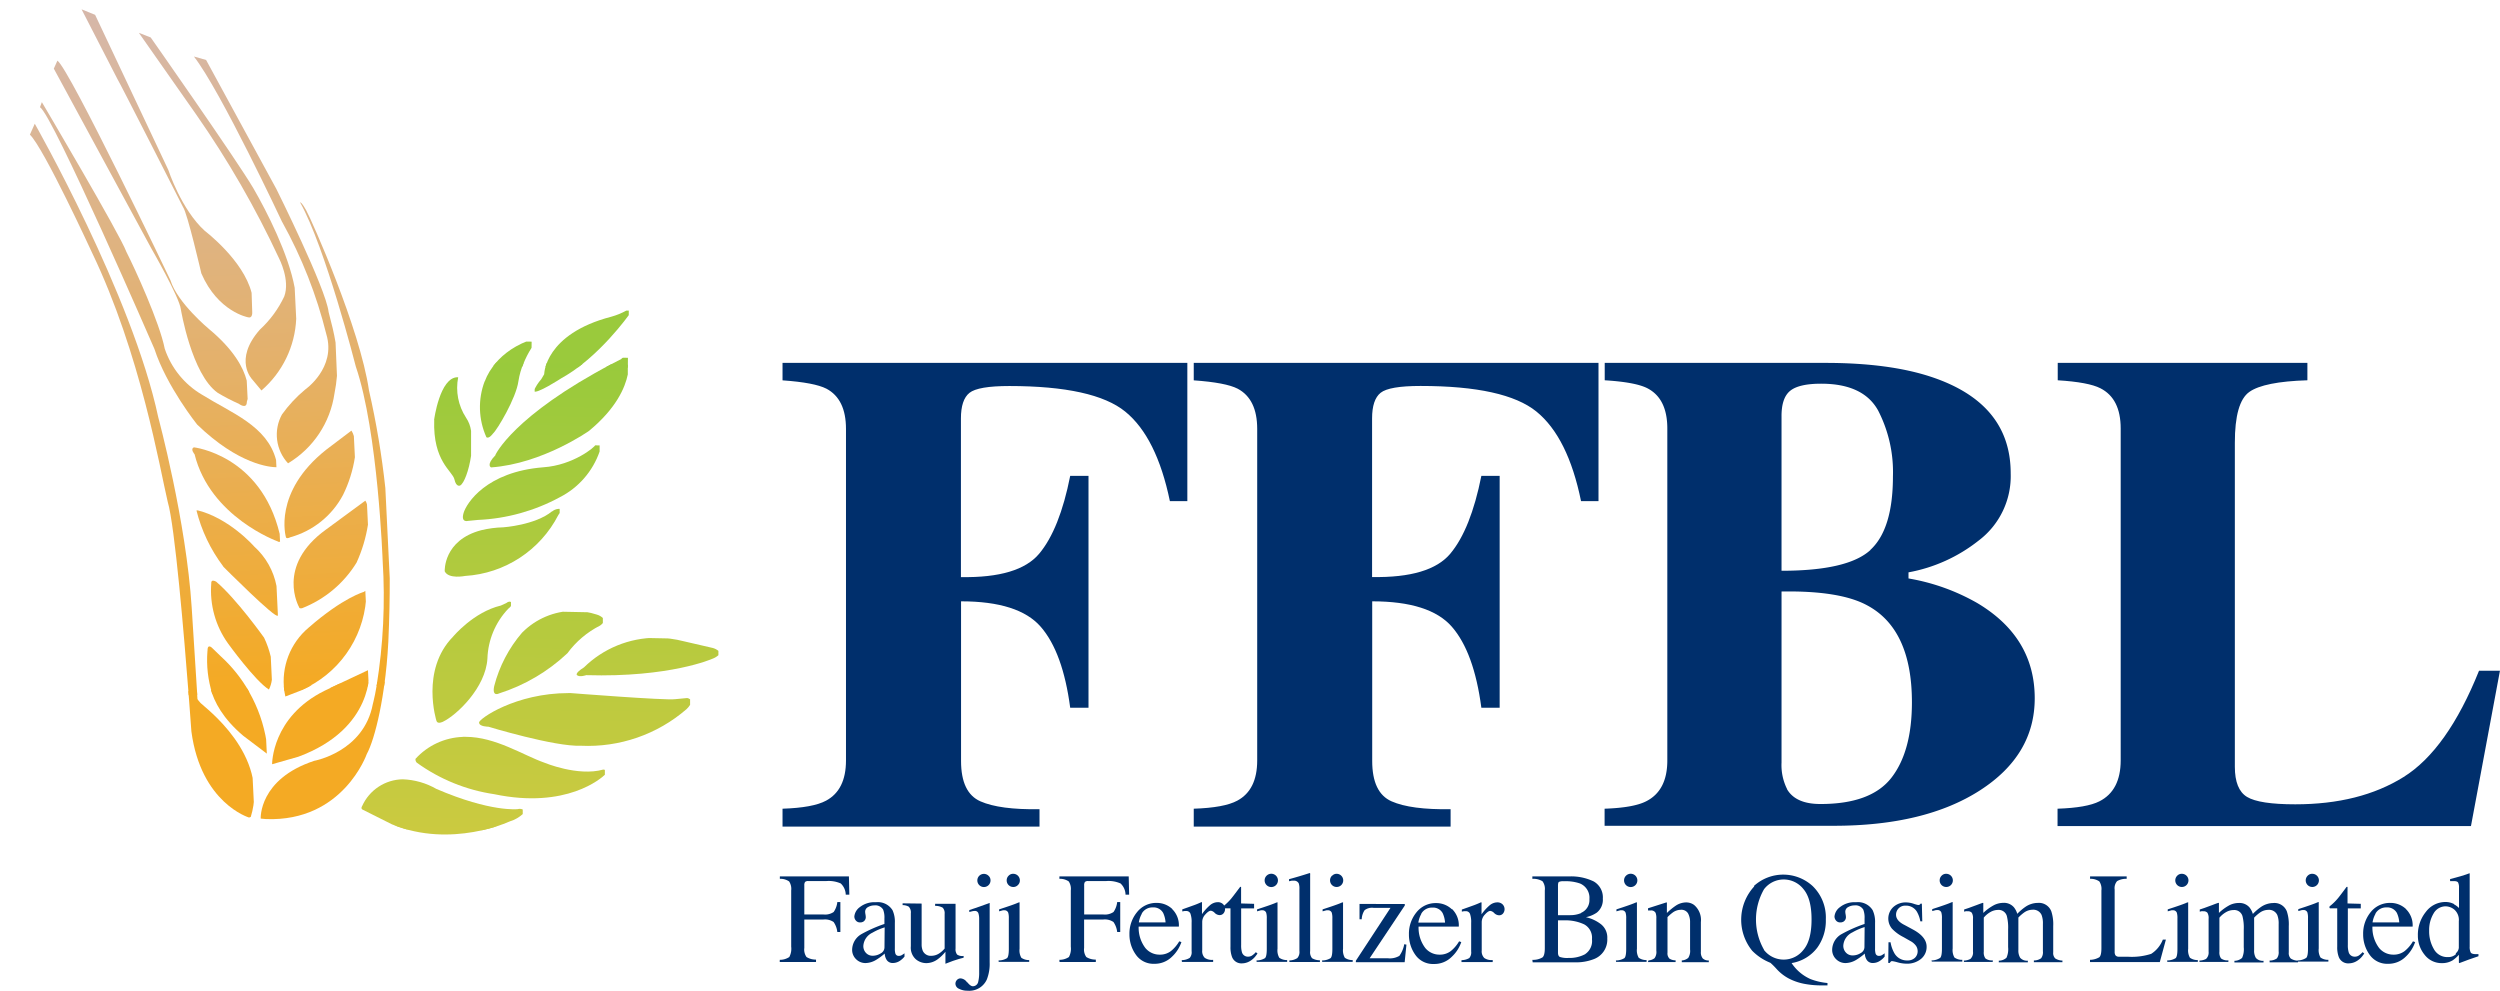<?xml version="1.0" encoding="UTF-8"?> <svg xmlns="http://www.w3.org/2000/svg" xmlns:xlink="http://www.w3.org/1999/xlink" viewBox="0 0 409.76 162.36"><defs><style>.cls-1{fill:none;}.cls-2{clip-path:url(#clip-path);}.cls-3{fill:url(#linear-gradient);}.cls-4{clip-path:url(#clip-path-2);}.cls-5{fill:#9aca3c;}.cls-6{clip-path:url(#clip-path-3);}.cls-7{fill:url(#linear-gradient-2);}.cls-8{clip-path:url(#clip-path-4);}.cls-9{clip-path:url(#clip-path-5);}.cls-10{fill:url(#linear-gradient-3);}.cls-11{clip-path:url(#clip-path-6);}.cls-12{clip-path:url(#clip-path-7);}.cls-13{fill:url(#linear-gradient-4);}.cls-14{clip-path:url(#clip-path-8);}.cls-15{fill:url(#linear-gradient-5);}.cls-16{clip-path:url(#clip-path-9);}.cls-17{fill:url(#linear-gradient-6);}.cls-18{clip-path:url(#clip-path-10);}.cls-19{fill:url(#linear-gradient-7);}.cls-20{clip-path:url(#clip-path-11);}.cls-21{fill:url(#linear-gradient-8);}.cls-22{clip-path:url(#clip-path-12);}.cls-23{fill:url(#linear-gradient-9);}.cls-24{clip-path:url(#clip-path-13);}.cls-25{fill:url(#linear-gradient-10);}.cls-26{clip-path:url(#clip-path-14);}.cls-27{fill:url(#linear-gradient-11);}.cls-28{clip-path:url(#clip-path-15);}.cls-29{fill:#cbca40;}.cls-30{clip-path:url(#clip-path-16);}.cls-31{fill:url(#linear-gradient-12);}.cls-32{clip-path:url(#clip-path-17);}.cls-33{fill:#f4aa24;}.cls-34{clip-path:url(#clip-path-18);}.cls-35{fill:url(#linear-gradient-13);}.cls-36{clip-path:url(#clip-path-19);}.cls-37{clip-path:url(#clip-path-20);}.cls-38{fill:url(#linear-gradient-14);}.cls-39{clip-path:url(#clip-path-21);}.cls-40{clip-path:url(#clip-path-22);}.cls-41{fill:url(#linear-gradient-15);}.cls-42{clip-path:url(#clip-path-23);}.cls-43{fill:url(#linear-gradient-16);}.cls-44{clip-path:url(#clip-path-24);}.cls-45{fill:url(#linear-gradient-17);}.cls-46{clip-path:url(#clip-path-25);}.cls-47{fill:url(#linear-gradient-18);}.cls-48{clip-path:url(#clip-path-26);}.cls-49{fill:url(#linear-gradient-19);}.cls-50{clip-path:url(#clip-path-27);}.cls-51{fill:url(#linear-gradient-20);}.cls-52{clip-path:url(#clip-path-28);}.cls-53{fill:url(#linear-gradient-21);}.cls-54{clip-path:url(#clip-path-29);}.cls-55{fill:url(#linear-gradient-22);}.cls-56{clip-path:url(#clip-path-30);}.cls-57{clip-path:url(#clip-path-31);}.cls-58{fill:url(#linear-gradient-23);}.cls-59{clip-path:url(#clip-path-32);}.cls-60{fill:url(#linear-gradient-24);}.cls-61{clip-path:url(#clip-path-33);}.cls-62{fill:url(#linear-gradient-25);}.cls-63{clip-path:url(#clip-path-34);}.cls-64{clip-path:url(#clip-path-35);}.cls-65{fill:url(#linear-gradient-26);}.cls-66{clip-path:url(#clip-path-36);}.cls-67{fill:url(#linear-gradient-27);}.cls-68{fill:#002f6c;}</style><clipPath id="clip-path"><path class="cls-1" d="M71.17,68.83c-.24,6.81,3,8.37,3.31,9.74s.95,1,.95,1c.63-.34,1.43-2.47,1.78-4.86l0-4.09a5.06,5.06,0,0,0-.83-2.17,8.93,8.93,0,0,1-1.28-6.62H75c-2.93,0-3.85,7-3.85,7"></path></clipPath><linearGradient id="linear-gradient" x1="-236.31" y1="431.35" x2="-235.31" y2="431.35" gradientTransform="matrix(-76.75, 0, 0, 76.75, -18050.18, -33033.89)" gradientUnits="userSpaceOnUse"><stop offset="0" stop-color="#99ca3c"></stop><stop offset="1" stop-color="#cbca40"></stop></linearGradient><clipPath id="clip-path-2"><path class="cls-1" d="M86.53,55.87c-5.72,2.18-7.09,6.62-7.09,6.62a12,12,0,0,0,.28,9.17c.43.33,1.09-.61,1.09-.61.66-.57,3.78-5.77,4.16-8.56a15.14,15.14,0,0,1,2.13-5.44c.48-1.07-.14-1.19-.43-1.19h-.14"></path></clipPath><clipPath id="clip-path-3"><path class="cls-1" d="M79.44,62.49a12,12,0,0,0,.28,9.17c.43.33,1.09-.61,1.09-.61.66-.57,3.78-5.77,4.16-8.56a12.23,12.23,0,0,1,.89-3.07l-4.51,0a9.52,9.52,0,0,0-1.91,3.12"></path></clipPath><linearGradient id="linear-gradient-2" x1="-236.31" y1="431.33" x2="-235.31" y2="431.33" gradientTransform="matrix(-76.76, 0, 0, 76.76, -18052.02, -33045.56)" xlink:href="#linear-gradient"></linearGradient><clipPath id="clip-path-4"><path class="cls-1" d="M102.65,50.91a11.2,11.2,0,0,1-2.46,1c-10.92,2.84-11,9.41-11,9.41l-.47.8a7.06,7.06,0,0,0-1.23,1.94C87.76,64.76,92,62,92,62c6.19-3.4,11.16-10.49,11.16-10.49.18-.29.08-.75-.19-.75a.45.45,0,0,0-.29.14"></path></clipPath><clipPath id="clip-path-5"><path class="cls-1" d="M89.18,61.36l-.47.8a7.06,7.06,0,0,0-1.23,1.94C87.76,64.76,92,62,92,62a25,25,0,0,0,3.65-2.49l-6-.06a5.85,5.85,0,0,0-.46,1.89"></path></clipPath><linearGradient id="linear-gradient-3" x1="-236.31" y1="431.3" x2="-235.31" y2="431.3" gradientTransform="matrix(-76.81, 0, 0, 76.81, -18056.72, -33066.35)" xlink:href="#linear-gradient"></linearGradient><clipPath id="clip-path-6"><path class="cls-1" d="M101.88,58.82c-17.68,9-20.67,15.79-20.67,15.79-1.61,1.64-.72,2-.72,2,8.45-.6,16.07-6,16.07-6C104.06,64.43,103,59,103,59c0-.42-.16-.54-.37-.54a1.71,1.71,0,0,0-.77.32"></path></clipPath><clipPath id="clip-path-7"><path class="cls-1" d="M81.21,74.61c-1.61,1.64-.72,2-.72,2,8.45-.6,16.07-6,16.07-6,4.46-3.69,5.9-7.09,6.34-9.24l0-1.79-2.5,0c-16.38,8.6-19.21,15-19.21,15"></path></clipPath><linearGradient id="linear-gradient-4" x1="-236.31" y1="431.35" x2="-235.31" y2="431.35" gradientTransform="matrix(-76.86, 0, 0, 76.86, -18063.14, -33086.14)" xlink:href="#linear-gradient"></linearGradient><clipPath id="clip-path-8"><path class="cls-1" d="M97.57,72.94c0,.28-3.59,3.31-8.51,3.65-9.36.73-12.61,5.89-13.08,7.5s.7,1.29.7,1.29l1.64-.16a31,31,0,0,0,13.43-3.72A13.29,13.29,0,0,0,98.28,74V72.91A.36.36,0,0,0,98,72.8a1.12,1.12,0,0,0-.46.14"></path></clipPath><linearGradient id="linear-gradient-5" x1="-236.31" y1="431.35" x2="-235.31" y2="431.35" gradientTransform="matrix(-76.85, 0, 0, 76.85, -18054.54, -33071.81)" xlink:href="#linear-gradient"></linearGradient><clipPath id="clip-path-9"><path class="cls-1" d="M90.48,83.81c-2.77,2.27-8,2.62-8,2.62a17,17,0,0,0-3.59.47c-6.27,1.64-6,6.74-6,6.74.63,1.32,3.34.76,3.34.76a18.45,18.45,0,0,0,15.29-10,2.76,2.76,0,0,0,.21-.31v-.68a1,1,0,0,0-.24,0,1.9,1.9,0,0,0-1,.42"></path></clipPath><linearGradient id="linear-gradient-6" x1="-236.31" y1="431.35" x2="-235.31" y2="431.35" gradientTransform="matrix(-76.83, 0, 0, 76.83, -18042.39, -33049.59)" xlink:href="#linear-gradient"></linearGradient><clipPath id="clip-path-10"><path class="cls-1" d="M83.1,98.78l-1,.47c-4.51,1.07-7.85,5.11-7.85,5.11-5.36,5.48-2.71,13.8-2.71,13.8.19.6,1.07.13,1.07.13,2.24-1.07,7-5.58,7.28-10.34a12.44,12.44,0,0,1,3.4-8.16,2.6,2.6,0,0,0,.46-.45v-.66a.39.39,0,0,0-.23-.07.9.9,0,0,0-.46.17"></path></clipPath><linearGradient id="linear-gradient-7" x1="-236.31" y1="431.34" x2="-235.31" y2="431.34" gradientTransform="matrix(-76.79, 0, 0, 76.79, -18020.07, -33013.57)" xlink:href="#linear-gradient"></linearGradient><clipPath id="clip-path-11"><path class="cls-1" d="M85.59,103.67A21.83,21.83,0,0,0,81,112.46c-.38,1.83.79,1.2.79,1.2A29.28,29.28,0,0,0,93,107.07a15.1,15.1,0,0,1,5.36-4.54,2.13,2.13,0,0,0,.45-.41v-.83a2.46,2.46,0,0,0-1-.56,12.55,12.55,0,0,0-3.8-.61,12,12,0,0,0-8.4,3.54"></path></clipPath><linearGradient id="linear-gradient-8" x1="-236.31" y1="431.35" x2="-235.31" y2="431.35" gradientTransform="matrix(-76.82, 0, 0, 76.82, -18015.62, -33029.38)" xlink:href="#linear-gradient"></linearGradient><clipPath id="clip-path-12"><path class="cls-1" d="M95.74,109.37c-1.61,1-1.17,1.29-1.17,1.29.44.38,1.51,0,1.51,0,13.77.41,20.67-2.68,20.67-2.68a3,3,0,0,0,1-.59v-.71a2.48,2.48,0,0,0-.9-.47l-4.76-1.1a18.25,18.25,0,0,0-4.52-.58,17,17,0,0,0-11.84,4.84"></path></clipPath><linearGradient id="linear-gradient-9" x1="-236.31" y1="431.35" x2="-235.31" y2="431.35" gradientTransform="matrix(-76.86, 0, 0, 76.86, -18007.76, -33044.73)" xlink:href="#linear-gradient"></linearGradient><clipPath id="clip-path-13"><path class="cls-1" d="M78.53,118.44c0,.67,1.51.67,1.51.67s10.87,3.3,15.16,3.12a24.69,24.69,0,0,0,17.33-6,3.63,3.63,0,0,0,.58-.7v-.91a1,1,0,0,0-.47-.21l-2,.19c-1.54.22-17.08-1-17.08-1h-.38c-8.65,0-14.68,4.2-14.68,4.85"></path></clipPath><linearGradient id="linear-gradient-10" x1="-236.31" y1="431.35" x2="-235.31" y2="431.35" gradientTransform="matrix(-76.95, 0, 0, 76.95, -18029.24, -33074.51)" xlink:href="#linear-gradient"></linearGradient><clipPath id="clip-path-14"><path class="cls-1" d="M75.85,120.78a11,11,0,0,0-7.75,3.6.75.75,0,0,0,.22.63A28.84,28.84,0,0,0,81,130.17c11.88,2.49,17.62-2.68,18.14-3.18v-.8a.59.59,0,0,0-.29-.05C94.7,127.3,89.21,125,89.21,125c-3.41-1.19-8-4.23-12.87-4.23h-.5"></path></clipPath><linearGradient id="linear-gradient-11" x1="-236.31" y1="431.36" x2="-235.31" y2="431.36" gradientTransform="matrix(-76.93, 0, 0, 76.93, -18027.74, -33056.93)" xlink:href="#linear-gradient"></linearGradient><clipPath id="clip-path-15"><path class="cls-1" d="M59.37,132.09c-.32.5.1.63.1.63l4.79,2.4c9.74,4,19.35-.5,19.35-.5,2.49-1,2.24-1.58,2.24-1.58,0-.66-1-.41-1-.41s-4.38.54-13.33-3.31A11.91,11.91,0,0,0,66,127.73a7.41,7.41,0,0,0-6.63,4.36"></path></clipPath><clipPath id="clip-path-16"><path class="cls-1" d="M59.37,132.09c-.32.5.1.63.1.63l4.79,2.4a21.46,21.46,0,0,0,2.36.81l12.49.13a24.44,24.44,0,0,0,4.5-1.45,5.49,5.49,0,0,0,2.07-1.18v-.75a1.2,1.2,0,0,0-.82-.06s-4.38.54-13.33-3.31A11.9,11.9,0,0,0,66,127.73a7.41,7.41,0,0,0-6.63,4.36"></path></clipPath><linearGradient id="linear-gradient-12" x1="-236.31" y1="431.35" x2="-235.31" y2="431.35" gradientTransform="matrix(-76.89, 0, 0, 76.89, -18025.31, -33036.27)" xlink:href="#linear-gradient"></linearGradient><clipPath id="clip-path-17"><path class="cls-1" d="M49.19,33.18c4.16,7.37,9.13,26.9,9.13,26.9,3.64,10.64,4.4,31.86,4.4,31.86.8,14.8-1.61,23.45-1.61,23.45-1.47,7.85-9.6,9.31-9.6,9.31-9.12,3-8.78,9.47-8.78,9.47l.88.08c12.62.47,16.5-10.64,16.5-10.64,1.37-2.51,3.07-9.55,3.55-18.43,1.13-24.3-2.13-35.88-3.17-41.27C59,53.84,51.08,36.07,50.18,34.46c-.64-1.14-.87-1.3-1-1.3a0,0,0,0,0,0,0"></path></clipPath><clipPath id="clip-path-18"><path class="cls-1" d="M49.19,33.18c4.16,7.37,9.13,26.9,9.13,26.9,3.64,10.64,4.4,31.86,4.4,31.86a91.52,91.52,0,0,1-1,20.5l1.25-.06c.31-2.2.55-4.63.68-7.21.17-3.76.24-7.2.23-10.38L63.16,80a138.7,138.7,0,0,0-2.68-16C59,53.84,51.08,36.07,50.18,34.46c-.64-1.14-.87-1.3-1-1.3a0,0,0,0,0,0,0"></path></clipPath><linearGradient id="linear-gradient-13" x1="-236.31" y1="431.4" x2="-235.31" y2="431.4" gradientTransform="matrix(0, 117.9, 117.9, 0, -50804.44, 27855.01)" gradientUnits="userSpaceOnUse"><stop offset="0" stop-color="#d5b8ae"></stop><stop offset="0.18" stop-color="#d9b69b"></stop><stop offset="0.54" stop-color="#e4b16b"></stop><stop offset="1" stop-color="#f4aa24"></stop></linearGradient><clipPath id="clip-path-19"><path class="cls-1" d="M53.21,113.21c-8.7,4.3-8.61,12.05-8.61,12.05l4.3-1.23c12.53-4.63,11.63-14.28,11.63-14.28Z"></path></clipPath><clipPath id="clip-path-20"><path class="cls-1" d="M54,112.82l6.24-.3c.07-.32.12-.61.16-.89l-.09-1.78Z"></path></clipPath><linearGradient id="linear-gradient-14" x1="-236.31" y1="431.39" x2="-235.31" y2="431.39" gradientTransform="matrix(0, 117.88, 117.88, 0, -50793.85, 27849.47)" xlink:href="#linear-gradient-13"></linearGradient><clipPath id="clip-path-21"><path class="cls-1" d="M59.68,97s-3.4.9-9.08,5.86a11.42,11.42,0,0,0-3.83,11.3l2.6-1a17.63,17.63,0,0,0,10.68-15.6c.16-.55.08-.69,0-.69a.7.7,0,0,0-.33.17"></path></clipPath><clipPath id="clip-path-22"><path class="cls-1" d="M59.68,97s-3.4.9-9.08,5.86a11.48,11.48,0,0,0-4,10.37l2.83-.14A17.72,17.72,0,0,0,60,98.28L60,96.79a.85.85,0,0,0-.28.16"></path></clipPath><linearGradient id="linear-gradient-15" x1="-236.31" y1="431.35" x2="-235.31" y2="431.35" gradientTransform="matrix(0, 117.89, 117.89, 0, -50797.7, 27852.73)" xlink:href="#linear-gradient-13"></linearGradient><clipPath id="clip-path-23"><path class="cls-1" d="M53.44,86.79c-8.32,6-4.4,12.76-4.4,12.76,0,.24.47.14.47.14a18.32,18.32,0,0,0,8.93-7.47A23.94,23.94,0,0,0,60.31,86l-.16-3.35a2.1,2.1,0,0,0-.27-.59Z"></path></clipPath><linearGradient id="linear-gradient-16" x1="-236.31" y1="431.34" x2="-235.31" y2="431.34" gradientTransform="matrix(0, 117.87, 117.87, 0, -50790.9, 27849.49)" xlink:href="#linear-gradient-13"></linearGradient><clipPath id="clip-path-24"><path class="cls-1" d="M53.49,73.69c-8.84,7-6.62,14.37-6.62,14.37.1.33.71,0,.71,0a14,14,0,0,0,8.65-6.95,21.26,21.26,0,0,0,1.94-6.17L58,71.48a3,3,0,0,0-.4-.9Z"></path></clipPath><linearGradient id="linear-gradient-17" x1="-236.31" y1="431.34" x2="-235.31" y2="431.34" gradientTransform="matrix(0, 117.85, 117.85, 0, -50781.04, 27843.04)" xlink:href="#linear-gradient-13"></linearGradient><clipPath id="clip-path-25"><path class="cls-1" d="M46.26,36.4a75.07,75.07,0,0,1,7.23,18.39c1.66,5.53-3.5,9.08-3.5,9.08a21.84,21.84,0,0,0-3.78,4.07,6.9,6.9,0,0,0,1,8,16,16,0,0,0,7.61-11.44,25.07,25.07,0,0,0,.41-2.89L55,56.14c-.25-1.51-.64-3.11-1.14-5C53.44,47.32,45.31,31,45.31,31L33.78,9.83l-2-.57c4.4,5.63,14.47,27.14,14.47,27.14"></path></clipPath><linearGradient id="linear-gradient-18" x1="-236.31" y1="431.35" x2="-235.31" y2="431.35" gradientTransform="matrix(0, 117.9, 117.9, 0, -50810.67, 27854.93)" xlink:href="#linear-gradient-13"></linearGradient><clipPath id="clip-path-26"><path class="cls-1" d="M32.12,18.72A156.65,156.65,0,0,1,45.74,42.35s1.85,3.55.85,6.24a17.57,17.57,0,0,1-4,5.44c-4.4,5-1.23,8.18-1.23,8.18L42.85,64a16.45,16.45,0,0,0,5.7-11.75l-.25-5.08c-1-5.5-4.58-12.54-6.77-16.31C38.84,26.28,24.7,6.14,24.7,6.14l-1.94-.76Z"></path></clipPath><linearGradient id="linear-gradient-19" x1="-236.31" y1="431.35" x2="-235.31" y2="431.35" gradientTransform="matrix(0, 117.9, 117.9, 0, -50821.14, 27856.71)" xlink:href="#linear-gradient-13"></linearGradient><clipPath id="clip-path-27"><path class="cls-1" d="M19.27,13C19.46,13.19,30,33.94,30,33.94c.71.95,3,10.87,3,10.87C35.72,51.1,40.63,52,40.63,52c.71.24.71-.66.71-.66l0-.24L41.24,48c-1.35-5.37-7.65-10.14-7.65-10.14-3.88-3.5-6-10-6-10l-12-25.43-2.22-.9Z"></path></clipPath><linearGradient id="linear-gradient-20" x1="-236.31" y1="431.35" x2="-235.31" y2="431.35" gradientTransform="matrix(0, 117.91, 117.91, 0, -50833.08, 27858.93)" xlink:href="#linear-gradient-13"></linearGradient><clipPath id="clip-path-28"><path class="cls-1" d="M8.82,11.25l16,29.5s4.58,7.94,4.82,9.93c0,0,1.75,10.68,6.05,13.71a31.17,31.17,0,0,0,3.45,1.79s1.32,1,1.32-.33a2.82,2.82,0,0,0,.13-.46l-.15-3c-.54-2.12-2.11-5.07-6.17-8.45,0,0-5.2-4.3-6.33-8,0,0-16.54-34.65-18.53-36Z"></path></clipPath><linearGradient id="linear-gradient-21" x1="-236.31" y1="431.35" x2="-235.31" y2="431.35" gradientTransform="matrix(0, 117.92, 117.92, 0, -50841.21, 27862.05)" xlink:href="#linear-gradient-13"></linearGradient><clipPath id="clip-path-29"><path class="cls-1" d="M6.55,17.58c2,1,18.76,39.61,18.76,39.61,2,6.15,7,12.39,7,12.39,6.83,6.61,12,7,13,7l-.06-1.18c-1.46-5.62-7.36-7.72-12.11-10.69A13.85,13.85,0,0,1,27,57.15c-.85-4.3-4.87-13.09-6.29-15.88-1-2.79-13.85-24.53-13.85-24.53Z"></path></clipPath><linearGradient id="linear-gradient-22" x1="-236.31" y1="431.35" x2="-235.31" y2="431.35" gradientTransform="matrix(0, 117.95, 117.95, 0, -50850.54, 27867.78)" xlink:href="#linear-gradient-13"></linearGradient><clipPath id="clip-path-30"><path class="cls-1" d="M4.9,22.07C7.21,24.3,15.06,41.36,15.06,41.36c8,16.64,11.15,35.5,12.43,40.89,1.61,5.34,3.88,37.63,3.88,37.63C32.93,131.65,40.82,134,40.82,134l.28-.1c3.17-10.21-7.61-18-8.22-18.67s-.52-.71-.52-.71L31.42,99.6c-.9-14.23-5.48-31.2-5.48-31.2C21.68,48.36,5.7,20.28,5.7,20.28Z"></path></clipPath><clipPath id="clip-path-31"><path class="cls-1" d="M4.9,22.07C7.21,24.3,15.06,41.36,15.06,41.36c8,16.64,11.15,35.5,12.43,40.89,1.17,3.89,2.7,22.12,3.44,31.7l1.4-.07L31.42,99.6c-.9-14.23-5.48-31.2-5.48-31.2C21.68,48.36,5.7,20.28,5.7,20.28Z"></path></clipPath><linearGradient id="linear-gradient-23" x1="-236.31" y1="431.32" x2="-235.31" y2="431.32" gradientTransform="matrix(0, 117.93, 117.93, 0, -50846.03, 27864.02)" xlink:href="#linear-gradient-13"></linearGradient><clipPath id="clip-path-32"><path class="cls-1" d="M36.61,92.89s8.7,8.74,8.93,8c0,0,0-.09,0-.26l-.22-4.58a11.65,11.65,0,0,0-3.64-6.46s-4.11-4.73-9.5-6a25.55,25.55,0,0,0,4.39,9.22"></path></clipPath><linearGradient id="linear-gradient-24" x1="-236.31" y1="431.35" x2="-235.31" y2="431.35" gradientTransform="matrix(0, 117.86, 117.86, 0, -50799.85, 27846.73)" xlink:href="#linear-gradient-13"></linearGradient><clipPath id="clip-path-33"><path class="cls-1" d="M34.63,95.58a14.89,14.89,0,0,0,2.74,9.88s4.44,6.15,6.71,7.56a5.14,5.14,0,0,0,.48-1.6l-.18-3.78a15.41,15.41,0,0,0-1.1-3.13s-4.54-6.38-7.85-9.17a1.13,1.13,0,0,0-.5-.17c-.17,0-.31.09-.31.41"></path></clipPath><linearGradient id="linear-gradient-25" x1="-236.31" y1="431.35" x2="-235.31" y2="431.35" gradientTransform="matrix(0, 117.86, 117.86, 0, -50798.78, 27846.46)" xlink:href="#linear-gradient-13"></linearGradient><clipPath id="clip-path-34"><path class="cls-1" d="M34,106.74c0,3.07-.71,8.27,5.86,13.85l3.87,2.93s.24.14.1-.9a24,24,0,0,0-7.61-15l-1.42-1.37s-.26-.29-.48-.29-.32.17-.32.76"></path></clipPath><clipPath id="clip-path-35"><path class="cls-1" d="M34,106.74a18.38,18.38,0,0,0,.8,7l6.06-.3a23.58,23.58,0,0,0-4.63-5.83l-1.42-1.37s-.26-.29-.48-.29-.32.17-.32.76"></path></clipPath><linearGradient id="linear-gradient-26" x1="-236.31" y1="431.34" x2="-235.31" y2="431.34" gradientTransform="matrix(0, 117.86, 117.86, 0, -50799.38, 27846.28)" xlink:href="#linear-gradient-13"></linearGradient><clipPath id="clip-path-36"><path class="cls-1" d="M31.89,74.45C34.44,84.76,45.5,88.73,45.5,88.73a.39.39,0,0,0,.4.05l-.06-1.28c-3.1-12.93-14.05-14.18-14.05-14.18-.66.28.1,1.13.1,1.13"></path></clipPath><linearGradient id="linear-gradient-27" x1="-236.31" y1="431.35" x2="-235.31" y2="431.35" gradientTransform="matrix(0, 117.86, 117.86, 0, -50800.08, 27846.78)" xlink:href="#linear-gradient-13"></linearGradient></defs><title>Fauji Fertilizer Bin Qasim Limited - FFBL - Logo</title><g id="Layer_2" data-name="Layer 2"><g id="Layer_1-2" data-name="Layer 1"><g class="cls-2"><rect class="cls-3" x="64.98" y="67.57" width="18.22" height="6.62" transform="translate(1.93 143.72) rotate(-89)"></rect></g><g class="cls-4"><rect class="cls-5" x="80.8" y="53.75" width="4.1" height="8.52" transform="translate(23.98 140.24) rotate(-89.4)"></rect></g><g class="cls-6"><rect class="cls-7" x="75.31" y="61.4" width="12.76" height="8.58" transform="matrix(0.02, -1, 1, 0.02, 14.59, 146.21)"></rect></g><g class="cls-8"><rect class="cls-5" x="90.54" y="47.7" width="9.36" height="15.6" transform="translate(38.72 150.14) rotate(-89.4)"></rect></g><g class="cls-9"><rect class="cls-10" x="88.83" y="57.99" width="5.44" height="8.24" transform="matrix(0.02, -1, 1, 0.02, 27.85, 152.57)"></rect></g><g class="cls-11"><rect class="cls-5" x="90.77" y="48.01" width="1.63" height="22.65" transform="translate(31.25 150.26) rotate(-89.37)"></rect></g><g class="cls-12"><rect class="cls-13" x="82.53" y="56.3" width="17.45" height="23.61" transform="matrix(0.02, -1, 1, 0.02, 21.57, 158.16)"></rect></g><g class="cls-14"><rect class="cls-15" x="80.25" y="67.75" width="13.3" height="23.01" transform="matrix(0.02, -1, 1, 0.02, 6.14, 164.75)"></rect></g><g class="cls-16"><rect class="cls-17" x="76.23" y="79.5" width="11.91" height="19.36" transform="translate(-8.41 169.8) rotate(-89)"></rect></g><g class="cls-18"><rect class="cls-19" x="66.15" y="101.08" width="20.4" height="15.22" transform="translate(-33.65 183.13) rotate(-89)"></rect></g><g class="cls-20"><rect class="cls-21" x="82.49" y="98" width="14.48" height="18.41" transform="matrix(0.02, -1, 1, 0.02, -19.03, 195.05)"></rect></g><g class="cls-22"><rect class="cls-23" x="102.47" y="95.94" width="6.95" height="23.73" transform="matrix(0.02, -1, 1, 0.02, -3.69, 211.84)"></rect></g><g class="cls-24"><rect class="cls-25" x="91" y="100.74" width="9.65" height="34.75" transform="translate(-23.94 211.87) rotate(-89)"></rect></g><g class="cls-26"><rect class="cls-27" x="77.4" y="111.09" width="12.43" height="31.25" transform="translate(-44.53 208.11) rotate(-89)"></rect></g><g class="cls-28"><rect class="cls-29" x="71.55" y="122.82" width="1.59" height="26.6" transform="translate(-64.5 207.09) rotate(-89.42)"></rect></g><g class="cls-30"><rect class="cls-31" x="67.97" y="118.51" width="8.8" height="26.77" transform="translate(-60.77 201.95) rotate(-89)"></rect></g><g class="cls-32"><rect class="cls-33" x="42.02" y="112.19" width="23.24" height="21.79" transform="translate(-5.95 2.77) rotate(-2.8)"></rect></g><g class="cls-34"><rect class="cls-35" x="47.12" y="32.82" width="18.84" height="79.95" transform="translate(-3.73 3.06) rotate(-3)"></rect></g><g class="cls-36"><rect class="cls-33" x="44.11" y="112.24" width="16.67" height="12.79" transform="translate(-5.73 2.7) rotate(-2.8)"></rect></g><g class="cls-37"><rect class="cls-38" x="53.97" y="109.68" width="6.54" height="3.3" transform="translate(-5.75 3.15) rotate(-3)"></rect></g><g class="cls-39"><rect class="cls-33" x="46.38" y="112.18" width="14.37" height="1.75" transform="translate(-5.48 2.76) rotate(-2.81)"></rect></g><g class="cls-40"><rect class="cls-41" x="45.83" y="96.44" width="14.62" height="17.09" transform="matrix(1, -0.05, 0.05, 1, -5.42, 2.93)"></rect></g><g class="cls-42"><rect class="cls-43" x="44.67" y="81.68" width="16.09" height="18.5" transform="translate(-4.69 2.88) rotate(-3)"></rect></g><g class="cls-44"><rect class="cls-45" x="44.19" y="70.23" width="14.43" height="18.5" transform="translate(-4.09 2.8) rotate(-3)"></rect></g><g class="cls-46"><rect class="cls-47" x="30.06" y="8.69" width="26.94" height="67.79" transform="translate(-2.17 2.34) rotate(-3)"></rect></g><g class="cls-48"><rect class="cls-49" x="21.25" y="4.75" width="28.82" height="59.93" transform="translate(-1.77 1.91) rotate(-3)"></rect></g><g class="cls-50"><rect class="cls-51" x="12.09" y="0.77" width="30.61" height="52.16" transform="translate(-1.37 1.47) rotate(-3)"></rect></g><g class="cls-52"><rect class="cls-53" x="7.34" y="9.13" width="34.75" height="58.83" transform="translate(-1.98 1.35) rotate(-3)"></rect></g><g class="cls-54"><rect class="cls-55" x="5.01" y="15.76" width="41.81" height="61.84" transform="translate(-2.41 1.42) rotate(-3)"></rect></g><g class="cls-56"><rect class="cls-33" x="9.76" y="113.57" width="31.46" height="21.3" transform="translate(-6.03 1.39) rotate(-2.8)"></rect></g><g class="cls-57"><rect class="cls-58" x="2.46" y="19.62" width="32.29" height="94.98" transform="translate(-3.49 1.07) rotate(-3)"></rect></g><g class="cls-59"><rect class="cls-60" x="31.76" y="83.33" width="14.29" height="18.64" transform="translate(-4.8 2.16) rotate(-3)"></rect></g><g class="cls-61"><rect class="cls-62" x="33.46" y="94.9" width="11.56" height="18.39" transform="translate(-5.39 2.2) rotate(-3)"></rect></g><g class="cls-63"><rect class="cls-33" x="34.27" y="112.9" width="9.2" height="11.01" transform="translate(-5.73 2.04) rotate(-2.8)"></rect></g><g class="cls-64"><rect class="cls-65" x="33.59" y="105.8" width="7.49" height="8.15" transform="translate(-5.7 2.1) rotate(-3)"></rect></g><g class="cls-66"><rect class="cls-67" x="30.74" y="72.94" width="15.57" height="16.27" transform="translate(-4.19 2.13) rotate(-3)"></rect></g><path class="cls-68" d="M128.26,132.55q5-.16,7.14-1.32,3.26-1.75,3.26-6.58V70.29q0-4.88-3.2-6.58-1.95-1-7.2-1.37V59.48h66.35V82.14h-2.86q-2.17-10.48-7.31-14.67t-19-4.2q-5.14,0-6.54,1.12t-1.4,4.2v26q9.48.16,12.83-3.84T175.41,78h3v38h-3q-1.2-9.1-4.83-13.27t-13.06-4.17v26.17q0,5.21,3.17,6.61t9.69,1.29v2.85H128.26Z"></path><path class="cls-68" d="M195.66,132.55q5-.16,7.14-1.32,3.26-1.75,3.26-6.58V70.29q0-4.88-3.2-6.58-1.94-1-7.2-1.37V59.48H262V82.14h-2.86Q257,71.66,251.83,67.46t-19-4.2q-5.14,0-6.54,1.12t-1.4,4.2v26q9.49.16,12.83-3.84T242.8,78h3v38h-3q-1.2-9.1-4.83-13.27t-13.06-4.17v26.17q0,5.21,3.17,6.61t9.68,1.29v2.85H195.66Z"></path><path class="cls-68" d="M263,132.55q4.74-.16,6.8-1.21,3.48-1.75,3.48-6.69V70.23q0-4.9-3.26-6.59-1.94-1-7-1.31V59.48h36.17q10.46,0,17.37,2.3,13,4.33,13,15.8a13.23,13.23,0,0,1-5.29,11.05,26,26,0,0,1-11.46,5.18v1a34.19,34.19,0,0,1,11.32,4.06q9.37,5.6,9.37,15.58,0,9.33-9,15.11t-23.89,5.79H263Zm43.54-42.4q3.72-3.4,3.72-12.07a22,22,0,0,0-2.43-10.8q-2.43-4.39-9.34-4.39-3.66,0-5.09,1.18T292,68.31V93.55q10.86,0,14.57-3.4m-13.66,39.22q1.43,2.42,5.49,2.41,8.29,0,11.63-4.33t3.34-12.34q0-12-7.37-15.91-4.46-2.41-14-2.25V125a8.76,8.76,0,0,0,.91,4.33"></path><path class="cls-68" d="M337.24,132.55q4.8-.16,6.86-1.21,3.48-1.76,3.49-6.7V70.23q0-4.9-3.32-6.59-1.95-1-7-1.31V59.48h40.92v2.85q-7.14.22-9.52,1.91t-2.37,8.35v53.09q0,3.73,2,4.94t7.91,1.21q10.57,0,17.74-4.47t12.37-17.42h3.43L405,135.4H337.24Z"></path><path class="cls-68" d="M127.81,157.32a2.8,2.8,0,0,0,1.56-.46,2.89,2.89,0,0,0,.31-1.7v-9.21a2.21,2.21,0,0,0-.34-1.48,2.52,2.52,0,0,0-1.52-.43v-.4h11.32l.07,3h-.59a2.6,2.6,0,0,0-.82-1.84,4.9,4.9,0,0,0-2.38-.39H132.5a.73.73,0,0,0-.55.15,1,1,0,0,0-.12.57v4.75h3.08a2.5,2.5,0,0,0,1.73-.4,3.46,3.46,0,0,0,.6-1.63h.5v4.91h-.5a3.53,3.53,0,0,0-.61-1.64,2.5,2.5,0,0,0-1.72-.4h-3.08v4.65a2.11,2.11,0,0,0,.36,1.49,2.85,2.85,0,0,0,1.56.42v.4h-5.95Z"></path><path class="cls-68" d="M141.15,153.13a22.73,22.73,0,0,1,3.81-1.69v-.88a3.63,3.63,0,0,0-.21-1.47,1.48,1.48,0,0,0-1.47-.69,2,2,0,0,0-1,.27.86.86,0,0,0-.48.77,2.76,2.76,0,0,0,.05.42,2.81,2.81,0,0,1,.05.38.86.86,0,0,1-.38.81,1,1,0,0,1-.52.14.87.87,0,0,1-.72-.31,1,1,0,0,1-.25-.68,2.16,2.16,0,0,1,.9-1.52,3.86,3.86,0,0,1,2.63-.8,2.83,2.83,0,0,1,2.73,1.31,4.51,4.51,0,0,1,.38,2.09v4.16a2.72,2.72,0,0,0,.08.83.54.54,0,0,0,.56.4,1,1,0,0,0,.4-.07,4,4,0,0,0,.54-.35v.54a3.36,3.36,0,0,1-.71.66,2.09,2.09,0,0,1-1.18.39,1.16,1.16,0,0,1-1-.46,2.06,2.06,0,0,1-.35-1.09,9.86,9.86,0,0,1-1.35,1,3.54,3.54,0,0,1-1.79.56,2.16,2.16,0,0,1-1.55-.63,2.11,2.11,0,0,1-.65-1.59,3,3,0,0,1,1.5-2.51M145,152a9.53,9.53,0,0,0-2,.87,2.57,2.57,0,0,0-1.49,2.1,1.59,1.59,0,0,0,.62,1.39,1.51,1.51,0,0,0,.9.29,2.49,2.49,0,0,0,1.31-.38,1.13,1.13,0,0,0,.63-1Z"></path><path class="cls-68" d="M151.06,148.1v6.64a2.73,2.73,0,0,0,.2,1.13,1.43,1.43,0,0,0,1.41.79,2.39,2.39,0,0,0,1.38-.47,4,4,0,0,0,.78-.72v-5.69a1.32,1.32,0,0,0-.31-1,2.35,2.35,0,0,0-1.25-.3v-.34h3.35v7.31a1.42,1.42,0,0,0,.25,1,1.47,1.47,0,0,0,1.07.23v.29l-.84.23-.9.29-1.18.45a.06.06,0,0,1-.06,0,.45.45,0,0,1,0-.11V156a6.94,6.94,0,0,1-1.29,1.24,3.17,3.17,0,0,1-1.87.62,2.67,2.67,0,0,1-1.7-.64,2.55,2.55,0,0,1-.81-2.13v-5.39a1.36,1.36,0,0,0-.35-1.1,2.13,2.13,0,0,0-1-.25v-.29Z"></path><path class="cls-68" d="M158.55,161q.51.65.91.65a.9.9,0,0,0,.88-.76,6.19,6.19,0,0,0,.15-1.53q0-.38,0-1.89v-6.82a3,3,0,0,0-.14-1,.59.59,0,0,0-.62-.34,1.85,1.85,0,0,0-.38.05l-.48.12v-.32l.88-.29.84-.29,1-.36.62-.22a.26.26,0,0,1,0,.14v9.59a7,7,0,0,1-.46,2.8,3.15,3.15,0,0,1-3.18,1.85,2.9,2.9,0,0,1-1.37-.31.93.93,0,0,1-.6-.83.88.88,0,0,1,.24-.61.79.79,0,0,1,.61-.27,1.4,1.4,0,0,1,1.05.65m2-17.46a1.08,1.08,0,0,1,1.53,0,1,1,0,0,1,.32.76,1.08,1.08,0,1,1-2.16,0,1.06,1.06,0,0,1,.31-.76"></path><path class="cls-68" d="M163.66,157.42a2.64,2.64,0,0,0,1.4-.38c.19-.18.29-.68.29-1.49v-5a3.13,3.13,0,0,0-.09-.93.63.63,0,0,0-.65-.42l-.22,0-.63.17v-.32l.45-.15q1.82-.59,2.53-.89a1.34,1.34,0,0,1,.37-.12.55.55,0,0,1,0,.16v7.45a2.42,2.42,0,0,0,.29,1.48,2.13,2.13,0,0,0,1.29.38v.29h-5Zm1.65-13.88a1,1,0,0,1,.77-.32,1.08,1.08,0,0,1,1.08,1.08,1,1,0,0,1-.32.76,1,1,0,0,1-.76.32A1.07,1.07,0,0,1,165,144.3a1.05,1.05,0,0,1,.31-.76"></path><path class="cls-68" d="M173.64,157.32a2.79,2.79,0,0,0,1.56-.46,2.88,2.88,0,0,0,.31-1.7v-9.21a2.21,2.21,0,0,0-.34-1.48,2.53,2.53,0,0,0-1.53-.43v-.4H185l.07,3h-.59a2.58,2.58,0,0,0-.82-1.84,4.89,4.89,0,0,0-2.38-.39h-2.91a.72.72,0,0,0-.55.15,1,1,0,0,0-.12.57v4.75h3.08a2.51,2.51,0,0,0,1.73-.4,3.5,3.5,0,0,0,.6-1.63h.5v4.91h-.5a3.53,3.53,0,0,0-.61-1.64,2.51,2.51,0,0,0-1.73-.4h-3.08v4.65a2.11,2.11,0,0,0,.36,1.49,2.85,2.85,0,0,0,1.56.42v.4h-5.95Z"></path><path class="cls-68" d="M192.12,149a3.7,3.7,0,0,1,1.1,2.87h-6.59a5.52,5.52,0,0,0,1.09,3.5,3,3,0,0,0,2.34,1.1,2.94,2.94,0,0,0,1.84-.57,5.72,5.72,0,0,0,1.38-1.61l.36.12a5.89,5.89,0,0,1-1.59,2.44,4,4,0,0,1-2.86,1.12,3.5,3.5,0,0,1-3-1.47,5.66,5.66,0,0,1-1.07-3.39,5.52,5.52,0,0,1,1.24-3.6,4,4,0,0,1,3.22-1.52,3.67,3.67,0,0,1,2.56,1m-5,.79a4.16,4.16,0,0,0-.48,1.41h4.38a4.35,4.35,0,0,0-.39-1.55,1.79,1.79,0,0,0-1.7-.91,2,2,0,0,0-1.81,1"></path><path class="cls-68" d="M193.69,157.37A2.51,2.51,0,0,0,195,157a1.39,1.39,0,0,0,.31-1.09v-4.68a4,4,0,0,0-.19-1.47.7.7,0,0,0-.7-.44l-.28,0-.36.07v-.34l1.21-.43.86-.31c.35-.13.7-.28,1.07-.45a.08.08,0,0,1,.09.05,1,1,0,0,1,0,.22v1.7a7.93,7.93,0,0,1,1.29-1.44,2,2,0,0,1,1.29-.52,1.21,1.21,0,0,1,.87.32,1.12,1.12,0,0,1,.08,1.51.81.81,0,0,1-.64.29,1.19,1.19,0,0,1-.8-.36,1.12,1.12,0,0,0-.63-.36c-.24,0-.54.2-.89.59a1.79,1.79,0,0,0-.53,1.21v4.68a1.55,1.55,0,0,0,.41,1.24,2.09,2.09,0,0,0,1.38.33v.34h-5.12Z"></path><path class="cls-68" d="M205.55,148.14v.75h-2.12l0,6a4,4,0,0,0,.13,1.19,1,1,0,0,0,1,.72,1.17,1.17,0,0,0,.65-.18,3.32,3.32,0,0,0,.63-.56l.27.23-.23.31a3.31,3.31,0,0,1-1.14,1,2.59,2.59,0,0,1-1.16.3,1.64,1.64,0,0,1-1.66-1.09,4.55,4.55,0,0,1-.24-1.64v-6.29h-1.13l-.08-.06a.12.12,0,0,1,0-.08.26.26,0,0,1,0-.16l.3-.26a8.85,8.85,0,0,0,1-1q.31-.37,1.49-1.95a.34.34,0,0,1,.16,0s0,.07,0,.16v2.55Z"></path><path class="cls-68" d="M205.94,157.42a2.65,2.65,0,0,0,1.4-.38c.19-.18.29-.68.29-1.49v-5a3.12,3.12,0,0,0-.09-.93.63.63,0,0,0-.65-.42l-.22,0-.63.17v-.32l.45-.15q1.82-.59,2.53-.89a1.34,1.34,0,0,1,.37-.12.56.56,0,0,1,0,.16v7.45a2.42,2.42,0,0,0,.29,1.48,2.13,2.13,0,0,0,1.29.38v.29h-5Zm1.65-13.88a1.09,1.09,0,1,1-.31.76,1.06,1.06,0,0,1,.31-.76"></path><path class="cls-68" d="M211.33,157.42a2.46,2.46,0,0,0,1.31-.39,1.5,1.5,0,0,0,.34-1.16V145.73a2.65,2.65,0,0,0-.11-.94.84.84,0,0,0-.84-.44l-.32,0-.43.09v-.34q1.4-.37,3.37-1a.08.08,0,0,1,.09.06,1.44,1.44,0,0,1,0,.27v12.45a1.55,1.55,0,0,0,.31,1.17,2.43,2.43,0,0,0,1.29.34v.29h-5Z"></path><path class="cls-68" d="M216.69,157.42a2.64,2.64,0,0,0,1.4-.38q.29-.28.29-1.49v-5a3.21,3.21,0,0,0-.09-.93.63.63,0,0,0-.66-.42l-.22,0-.63.17v-.32l.45-.15q1.82-.59,2.53-.89a1.34,1.34,0,0,1,.37-.12.55.55,0,0,1,0,.16v7.45a2.44,2.44,0,0,0,.29,1.48,2.14,2.14,0,0,0,1.29.38v.29h-5Zm1.65-13.88a1,1,0,0,1,.77-.32A1.08,1.08,0,1,1,218,144.3a1.06,1.06,0,0,1,.31-.76"></path><path class="cls-68" d="M230.25,148.17v.25l-5.76,8.64h2.94a3.09,3.09,0,0,0,1.93-.39,4.56,4.56,0,0,0,.8-1.91l.36.07-.29,2.88h-8v-.24l5.68-8.67h-2.78a2,2,0,0,0-1.46.38,2.86,2.86,0,0,0-.48,1.49h-.36l0-2.51Z"></path><path class="cls-68" d="M238,149a3.7,3.7,0,0,1,1.1,2.87h-6.59a5.52,5.52,0,0,0,1.09,3.5,3,3,0,0,0,2.33,1.1,2.94,2.94,0,0,0,1.84-.57,5.72,5.72,0,0,0,1.38-1.61l.36.12a5.89,5.89,0,0,1-1.59,2.44A4,4,0,0,1,235,158a3.5,3.5,0,0,1-3-1.47,5.66,5.66,0,0,1-1.07-3.39,5.53,5.53,0,0,1,1.23-3.6,4,4,0,0,1,3.22-1.52,3.68,3.68,0,0,1,2.57,1m-5,.79a4.12,4.12,0,0,0-.48,1.41h4.38a4.4,4.4,0,0,0-.39-1.55,1.79,1.79,0,0,0-1.7-.91,2,2,0,0,0-1.81,1"></path><path class="cls-68" d="M239.55,157.37a2.53,2.53,0,0,0,1.27-.34,1.4,1.4,0,0,0,.31-1.09v-4.68a4,4,0,0,0-.19-1.47.7.7,0,0,0-.7-.44l-.28,0-.36.07v-.34l1.21-.43.86-.31c.34-.13.7-.28,1.07-.45,0,0,.08,0,.09.05a.86.86,0,0,1,0,.22v1.7a8,8,0,0,1,1.29-1.44,2,2,0,0,1,1.29-.52,1.2,1.2,0,0,1,.86.32,1.12,1.12,0,0,1,.08,1.51.81.81,0,0,1-.64.29,1.19,1.19,0,0,1-.8-.36,1.12,1.12,0,0,0-.63-.36q-.36,0-.89.59a1.8,1.8,0,0,0-.53,1.21v4.68a1.55,1.55,0,0,0,.42,1.24,2.09,2.09,0,0,0,1.38.33v.34h-5.12Z"></path><path class="cls-68" d="M251.16,157.32a3,3,0,0,0,1.66-.4q.38-.32.38-1.51v-9.46a2.1,2.1,0,0,0-.38-1.51,2.93,2.93,0,0,0-1.66-.4v-.39h6a8.47,8.47,0,0,1,4.05.82,3,3,0,0,1,1.5,2.83,2.67,2.67,0,0,1-1,2.29,4.92,4.92,0,0,1-1.77.74,6.36,6.36,0,0,1,2.5,1.18,2.78,2.78,0,0,1,1,2.31,3.41,3.41,0,0,1-2.3,3.42,8,8,0,0,1-3,.49h-6.93Zm8-7.71a2.25,2.25,0,0,0,1.35-2.24,2.53,2.53,0,0,0-1.56-2.57,7.11,7.11,0,0,0-2.62-.36,1.74,1.74,0,0,0-.82.11c-.1.08-.15.28-.15.62V150l2,0a4.47,4.47,0,0,0,1.78-.34m.69,6.71a2.56,2.56,0,0,0,1.1-2.43,2.48,2.48,0,0,0-1.29-2.44,7.22,7.22,0,0,0-3.28-.65h-1v5.29q0,.55.31.71a3.91,3.91,0,0,0,1.44.16,5.41,5.41,0,0,0,2.73-.63"></path><path class="cls-68" d="M264.85,157.42a2.65,2.65,0,0,0,1.4-.38c.19-.18.29-.68.29-1.49v-5a3.12,3.12,0,0,0-.09-.93.63.63,0,0,0-.65-.42l-.23,0-.63.17v-.32l.45-.15q1.82-.59,2.53-.89a1.34,1.34,0,0,1,.38-.12.56.56,0,0,1,0,.16v7.45a2.44,2.44,0,0,0,.29,1.48,2.14,2.14,0,0,0,1.29.38v.29h-5Zm1.65-13.88a1.09,1.09,0,1,1-.31.76,1.06,1.06,0,0,1,.31-.76"></path><path class="cls-68" d="M270.19,157.42a1.87,1.87,0,0,0,1-.37,1.76,1.76,0,0,0,.29-1.23v-5.27a2.44,2.44,0,0,0-.12-.93.82.82,0,0,0-.81-.39h-.19l-.24,0v-.36l2-.64,1-.32s.08,0,.09.05a.54.54,0,0,1,0,.15v1.53a10.52,10.52,0,0,1,1.49-1.22,3.11,3.11,0,0,1,1.68-.51,2.19,2.19,0,0,1,1.28.41,3.21,3.21,0,0,1,1.12,2.81V156a1.59,1.59,0,0,0,.3,1.08,1.32,1.32,0,0,0,1,.34v.29h-4.43v-.29a1.79,1.79,0,0,0,1.06-.42,2.13,2.13,0,0,0,.3-1.38v-4.43a3,3,0,0,0-.33-1.48,1.27,1.27,0,0,0-1.22-.59,2.24,2.24,0,0,0-1.24.41,7,7,0,0,0-.91.79v5.81a1.21,1.21,0,0,0,.33,1,1.83,1.83,0,0,0,1,.27v.29h-4.54Z"></path><path class="cls-68" d="M287.47,145.22a7.13,7.13,0,0,1,9.62,0,7.17,7.17,0,0,1,2.17,5.48,7.55,7.55,0,0,1-1.38,4.6,6.59,6.59,0,0,1-4.23,2.55,7.21,7.21,0,0,0,3.11,2.63,10.44,10.44,0,0,0,2.77.64v.39h-.87a14.93,14.93,0,0,1-3.05-.28,9.33,9.33,0,0,1-2.42-.85,7.4,7.4,0,0,1-2-1.56,12.05,12.05,0,0,0-1-1l-.27-.12a8.58,8.58,0,0,1-2.73-1.87,8.06,8.06,0,0,1,.34-10.55m1.59,10.42a4.09,4.09,0,0,0,6.46,0q1.34-1.56,1.34-5t-1.35-5a4.12,4.12,0,0,0-3.2-1.55,4.06,4.06,0,0,0-3.24,1.6,10,10,0,0,0,0,9.92"></path><path class="cls-68" d="M301.8,153.13a22.65,22.65,0,0,1,3.81-1.69v-.88a3.66,3.66,0,0,0-.21-1.47,1.48,1.48,0,0,0-1.47-.69,2,2,0,0,0-1,.27.85.85,0,0,0-.48.77,2.75,2.75,0,0,0,.05.42,3,3,0,0,1,.05.38.86.86,0,0,1-.38.81,1,1,0,0,1-.52.14.87.87,0,0,1-.72-.31,1.05,1.05,0,0,1-.25-.68,2.16,2.16,0,0,1,.9-1.52,3.85,3.85,0,0,1,2.63-.8,2.83,2.83,0,0,1,2.73,1.31,4.49,4.49,0,0,1,.39,2.09v4.16a2.81,2.81,0,0,0,.08.83.54.54,0,0,0,.56.4.94.94,0,0,0,.39-.07,3.88,3.88,0,0,0,.54-.35v.54a3.42,3.42,0,0,1-.72.66,2.08,2.08,0,0,1-1.18.39,1.15,1.15,0,0,1-1-.46,2,2,0,0,1-.35-1.09,10,10,0,0,1-1.35,1,3.55,3.55,0,0,1-1.8.56,2.16,2.16,0,0,1-1.55-.63,2.11,2.11,0,0,1-.65-1.59,3,3,0,0,1,1.51-2.51m3.81-1.17a9.52,9.52,0,0,0-2,.87,2.57,2.57,0,0,0-1.49,2.1,1.6,1.6,0,0,0,.62,1.39,1.52,1.52,0,0,0,.9.29,2.47,2.47,0,0,0,1.31-.38,1.13,1.13,0,0,0,.63-1Z"></path><path class="cls-68" d="M309.53,154.44h.34a5.42,5.42,0,0,0,.64,1.82,2.35,2.35,0,0,0,2.12,1.16,1.7,1.7,0,0,0,1.23-.43,1.47,1.47,0,0,0,.45-1.11,1.55,1.55,0,0,0-.26-.84,2.67,2.67,0,0,0-.91-.79l-1.16-.66a6.7,6.7,0,0,1-1.88-1.38,2.58,2.58,0,0,1,.23-3.55,3,3,0,0,1,2.09-.75,4.06,4.06,0,0,1,1.21.21,5.42,5.42,0,0,0,.74.21.54.54,0,0,0,.27-.05.44.44,0,0,0,.14-.17H315l.07,2.9h-.32a4.83,4.83,0,0,0-.56-1.57,2.06,2.06,0,0,0-1.86-1,1.48,1.48,0,0,0-1.56,1.49q0,1,1.43,1.7l1.37.74q2.21,1.2,2.21,2.8a2.51,2.51,0,0,1-.92,2,3.57,3.57,0,0,1-2.4.78,5.62,5.62,0,0,1-1.41-.21,6.41,6.41,0,0,0-.93-.21.31.31,0,0,0-.22.09.6.6,0,0,0-.14.21h-.27Z"></path><path class="cls-68" d="M316.58,157.42A2.64,2.64,0,0,0,318,157q.29-.28.29-1.49v-5a3.13,3.13,0,0,0-.09-.93.63.63,0,0,0-.65-.42l-.22,0-.63.17v-.32l.45-.15q1.82-.59,2.53-.89a1.34,1.34,0,0,1,.37-.12.56.56,0,0,1,0,.16v7.45a2.44,2.44,0,0,0,.29,1.48,2.13,2.13,0,0,0,1.29.38v.29h-5Zm1.65-13.88a1,1,0,0,1,.77-.32,1.08,1.08,0,1,1,0,2.16,1.07,1.07,0,0,1-1.08-1.08,1.05,1.05,0,0,1,.31-.76"></path><path class="cls-68" d="M321.88,157.44a2.37,2.37,0,0,0,1.08-.27,1.41,1.41,0,0,0,.42-1.2V150.6a1.69,1.69,0,0,0-.2-1,.83.83,0,0,0-.67-.24,1.77,1.77,0,0,0-.33,0l-.25.07v-.36l.75-.25,1.33-.49q.92-.35,1-.35a.06.06,0,0,1,.06.05,1.35,1.35,0,0,1,0,.2v1.4a8,8,0,0,1,1.78-1.29,3.51,3.51,0,0,1,1.54-.36,2.14,2.14,0,0,1,1.7.73,3.12,3.12,0,0,1,.55,1.07,8.64,8.64,0,0,1,1.34-1.15,3.64,3.64,0,0,1,2-.64,2.18,2.18,0,0,1,2.23,1.36,6.76,6.76,0,0,1,.32,2.43v4.31a1.24,1.24,0,0,0,.33,1,2.28,2.28,0,0,0,1.18.35v.27h-4.68v-.29a2,2,0,0,0,1.19-.36,1.63,1.63,0,0,0,.29-1.14v-4.48a3.8,3.8,0,0,0-.22-1.48,1.49,1.49,0,0,0-1.51-.85,2.37,2.37,0,0,0-1.34.45,6.67,6.67,0,0,0-.95.83v5.32a2.27,2.27,0,0,0,.3,1.28,1.49,1.49,0,0,0,1.25.47v.27h-4.76v-.27a1.91,1.91,0,0,0,1.26-.48,3.45,3.45,0,0,0,.27-1.74v-2.9a7.81,7.81,0,0,0-.21-2.2,1.39,1.39,0,0,0-1.45-1,2.5,2.5,0,0,0-1.25.35,3.91,3.91,0,0,0-1.08.91V156a1.63,1.63,0,0,0,.27,1.09,1.7,1.7,0,0,0,1.2.31v.27h-4.72Z"></path><path class="cls-68" d="M342.56,157.32a3.12,3.12,0,0,0,1.52-.42q.35-.29.35-1.49v-9.46a2.21,2.21,0,0,0-.34-1.48,2.52,2.52,0,0,0-1.52-.43v-.4h6v.4a2.93,2.93,0,0,0-1.57.38,1.75,1.75,0,0,0-.4,1.38V156a1.09,1.09,0,0,0,.12.56.67.67,0,0,0,.53.25l.5,0h1a10.39,10.39,0,0,0,3.84-.47A4.88,4.88,0,0,0,354.5,154H355l-1,3.69H342.56Z"></path><path class="cls-68" d="M355.2,157.42a2.64,2.64,0,0,0,1.4-.38q.29-.28.29-1.49v-5a3.13,3.13,0,0,0-.09-.93.63.63,0,0,0-.65-.42l-.22,0-.63.17v-.32l.45-.15q1.82-.59,2.53-.89a1.34,1.34,0,0,1,.37-.12.56.56,0,0,1,0,.16v7.45a2.44,2.44,0,0,0,.29,1.48,2.13,2.13,0,0,0,1.29.38v.29h-5Zm1.65-13.88a1,1,0,0,1,.77-.32,1.08,1.08,0,1,1-.77.32"></path><path class="cls-68" d="M360.5,157.44a2.38,2.38,0,0,0,1.08-.27A1.42,1.42,0,0,0,362,156V150.6a1.69,1.69,0,0,0-.2-1,.84.84,0,0,0-.67-.24,1.79,1.79,0,0,0-.33,0l-.25.07v-.36l.75-.25,1.33-.49c.62-.24.94-.35,1-.35a.06.06,0,0,1,.06.05,1.35,1.35,0,0,1,0,.2v1.4a8,8,0,0,1,1.78-1.29A3.5,3.5,0,0,1,367,148a2.15,2.15,0,0,1,1.7.73,3.16,3.16,0,0,1,.55,1.07,8.64,8.64,0,0,1,1.34-1.15,3.64,3.64,0,0,1,2-.64,2.18,2.18,0,0,1,2.23,1.36,6.71,6.71,0,0,1,.32,2.43v4.31a1.24,1.24,0,0,0,.33,1,2.3,2.3,0,0,0,1.18.35v.27H372v-.29a2,2,0,0,0,1.19-.36,1.63,1.63,0,0,0,.29-1.14v-4.48a3.8,3.8,0,0,0-.22-1.48,1.49,1.49,0,0,0-1.51-.85,2.37,2.37,0,0,0-1.34.45,6.46,6.46,0,0,0-.95.83v5.32a2.27,2.27,0,0,0,.29,1.28,1.5,1.5,0,0,0,1.25.47v.27h-4.77v-.27a1.9,1.9,0,0,0,1.26-.48,3.43,3.43,0,0,0,.27-1.74v-2.9a7.71,7.71,0,0,0-.21-2.2,1.39,1.39,0,0,0-1.45-1,2.5,2.5,0,0,0-1.25.35,3.9,3.9,0,0,0-1.08.91V156a1.63,1.63,0,0,0,.27,1.09,1.7,1.7,0,0,0,1.2.31v.27H360.5Z"></path><path class="cls-68" d="M376.58,157.42A2.64,2.64,0,0,0,378,157q.29-.28.29-1.49v-5a3.13,3.13,0,0,0-.09-.93.63.63,0,0,0-.65-.42l-.22,0-.63.17v-.32l.45-.15q1.82-.59,2.53-.89a1.34,1.34,0,0,1,.37-.12.56.56,0,0,1,0,.16v7.45a2.44,2.44,0,0,0,.29,1.48,2.13,2.13,0,0,0,1.29.38v.29h-5Zm1.65-13.88a1,1,0,0,1,.77-.32,1.08,1.08,0,1,1-.77.32"></path><path class="cls-68" d="M386.94,148.14v.75h-2.12l0,6a3.93,3.93,0,0,0,.14,1.19,1,1,0,0,0,1,.72,1.16,1.16,0,0,0,.65-.18,3.38,3.38,0,0,0,.63-.56l.27.23-.23.31a3.3,3.3,0,0,1-1.14,1,2.58,2.58,0,0,1-1.16.3,1.64,1.64,0,0,1-1.66-1.09,4.5,4.5,0,0,1-.24-1.64v-6.29H381.9l-.08-.06a.12.12,0,0,1,0-.08.25.25,0,0,1,0-.16,3.18,3.18,0,0,1,.3-.26,8.85,8.85,0,0,0,1-1c.21-.24.71-.89,1.49-1.95a.34.34,0,0,1,.16,0s0,.07,0,.16v2.55Z"></path><path class="cls-68" d="M394.34,149a3.7,3.7,0,0,1,1.1,2.87h-6.59a5.52,5.52,0,0,0,1.09,3.5,3,3,0,0,0,2.33,1.1,2.94,2.94,0,0,0,1.84-.57,5.72,5.72,0,0,0,1.38-1.61l.36.12a5.89,5.89,0,0,1-1.59,2.44,4,4,0,0,1-2.86,1.12,3.5,3.5,0,0,1-3-1.47,5.66,5.66,0,0,1-1.07-3.39,5.53,5.53,0,0,1,1.23-3.6,4,4,0,0,1,3.22-1.52,3.68,3.68,0,0,1,2.57,1m-5,.79a4.12,4.12,0,0,0-.48,1.41h4.38a4.36,4.36,0,0,0-.39-1.55,1.79,1.79,0,0,0-1.7-.91,2,2,0,0,0-1.81,1"></path><path class="cls-68" d="M402.24,148.23a3.36,3.36,0,0,1,.8.6v-3.3a1.87,1.87,0,0,0-.14-.87c-.09-.16-.32-.24-.67-.24H402l-.42,0v-.34l.85-.22.93-.26.82-.26.55-.2.06,0,0,1.09c0,.4,0,.8,0,1.22s0,.83,0,1.24l0,8.48a2,2,0,0,0,.17.95c.11.18.41.27.89.27H406l.23,0v.34l-1.51.52-1.63.61-.07-.09v-1.28a5.45,5.45,0,0,1-1,.9,3.28,3.28,0,0,1-1.76.47,3.49,3.49,0,0,1-2.86-1.37,4.9,4.9,0,0,1-1.1-3.16,5.94,5.94,0,0,1,1.31-3.87,4,4,0,0,1,3.21-1.62,3,3,0,0,1,1.39.33m.3,8.08a1.32,1.32,0,0,0,.5-.9V151a2.26,2.26,0,0,0-.72-1.9,2.32,2.32,0,0,0-1.41-.55,2.27,2.27,0,0,0-2,1.16,5.26,5.26,0,0,0-.73,2.85,5.74,5.74,0,0,0,.77,3,2.51,2.51,0,0,0,2.31,1.31,1.81,1.81,0,0,0,1.31-.48"></path></g></g></svg> 